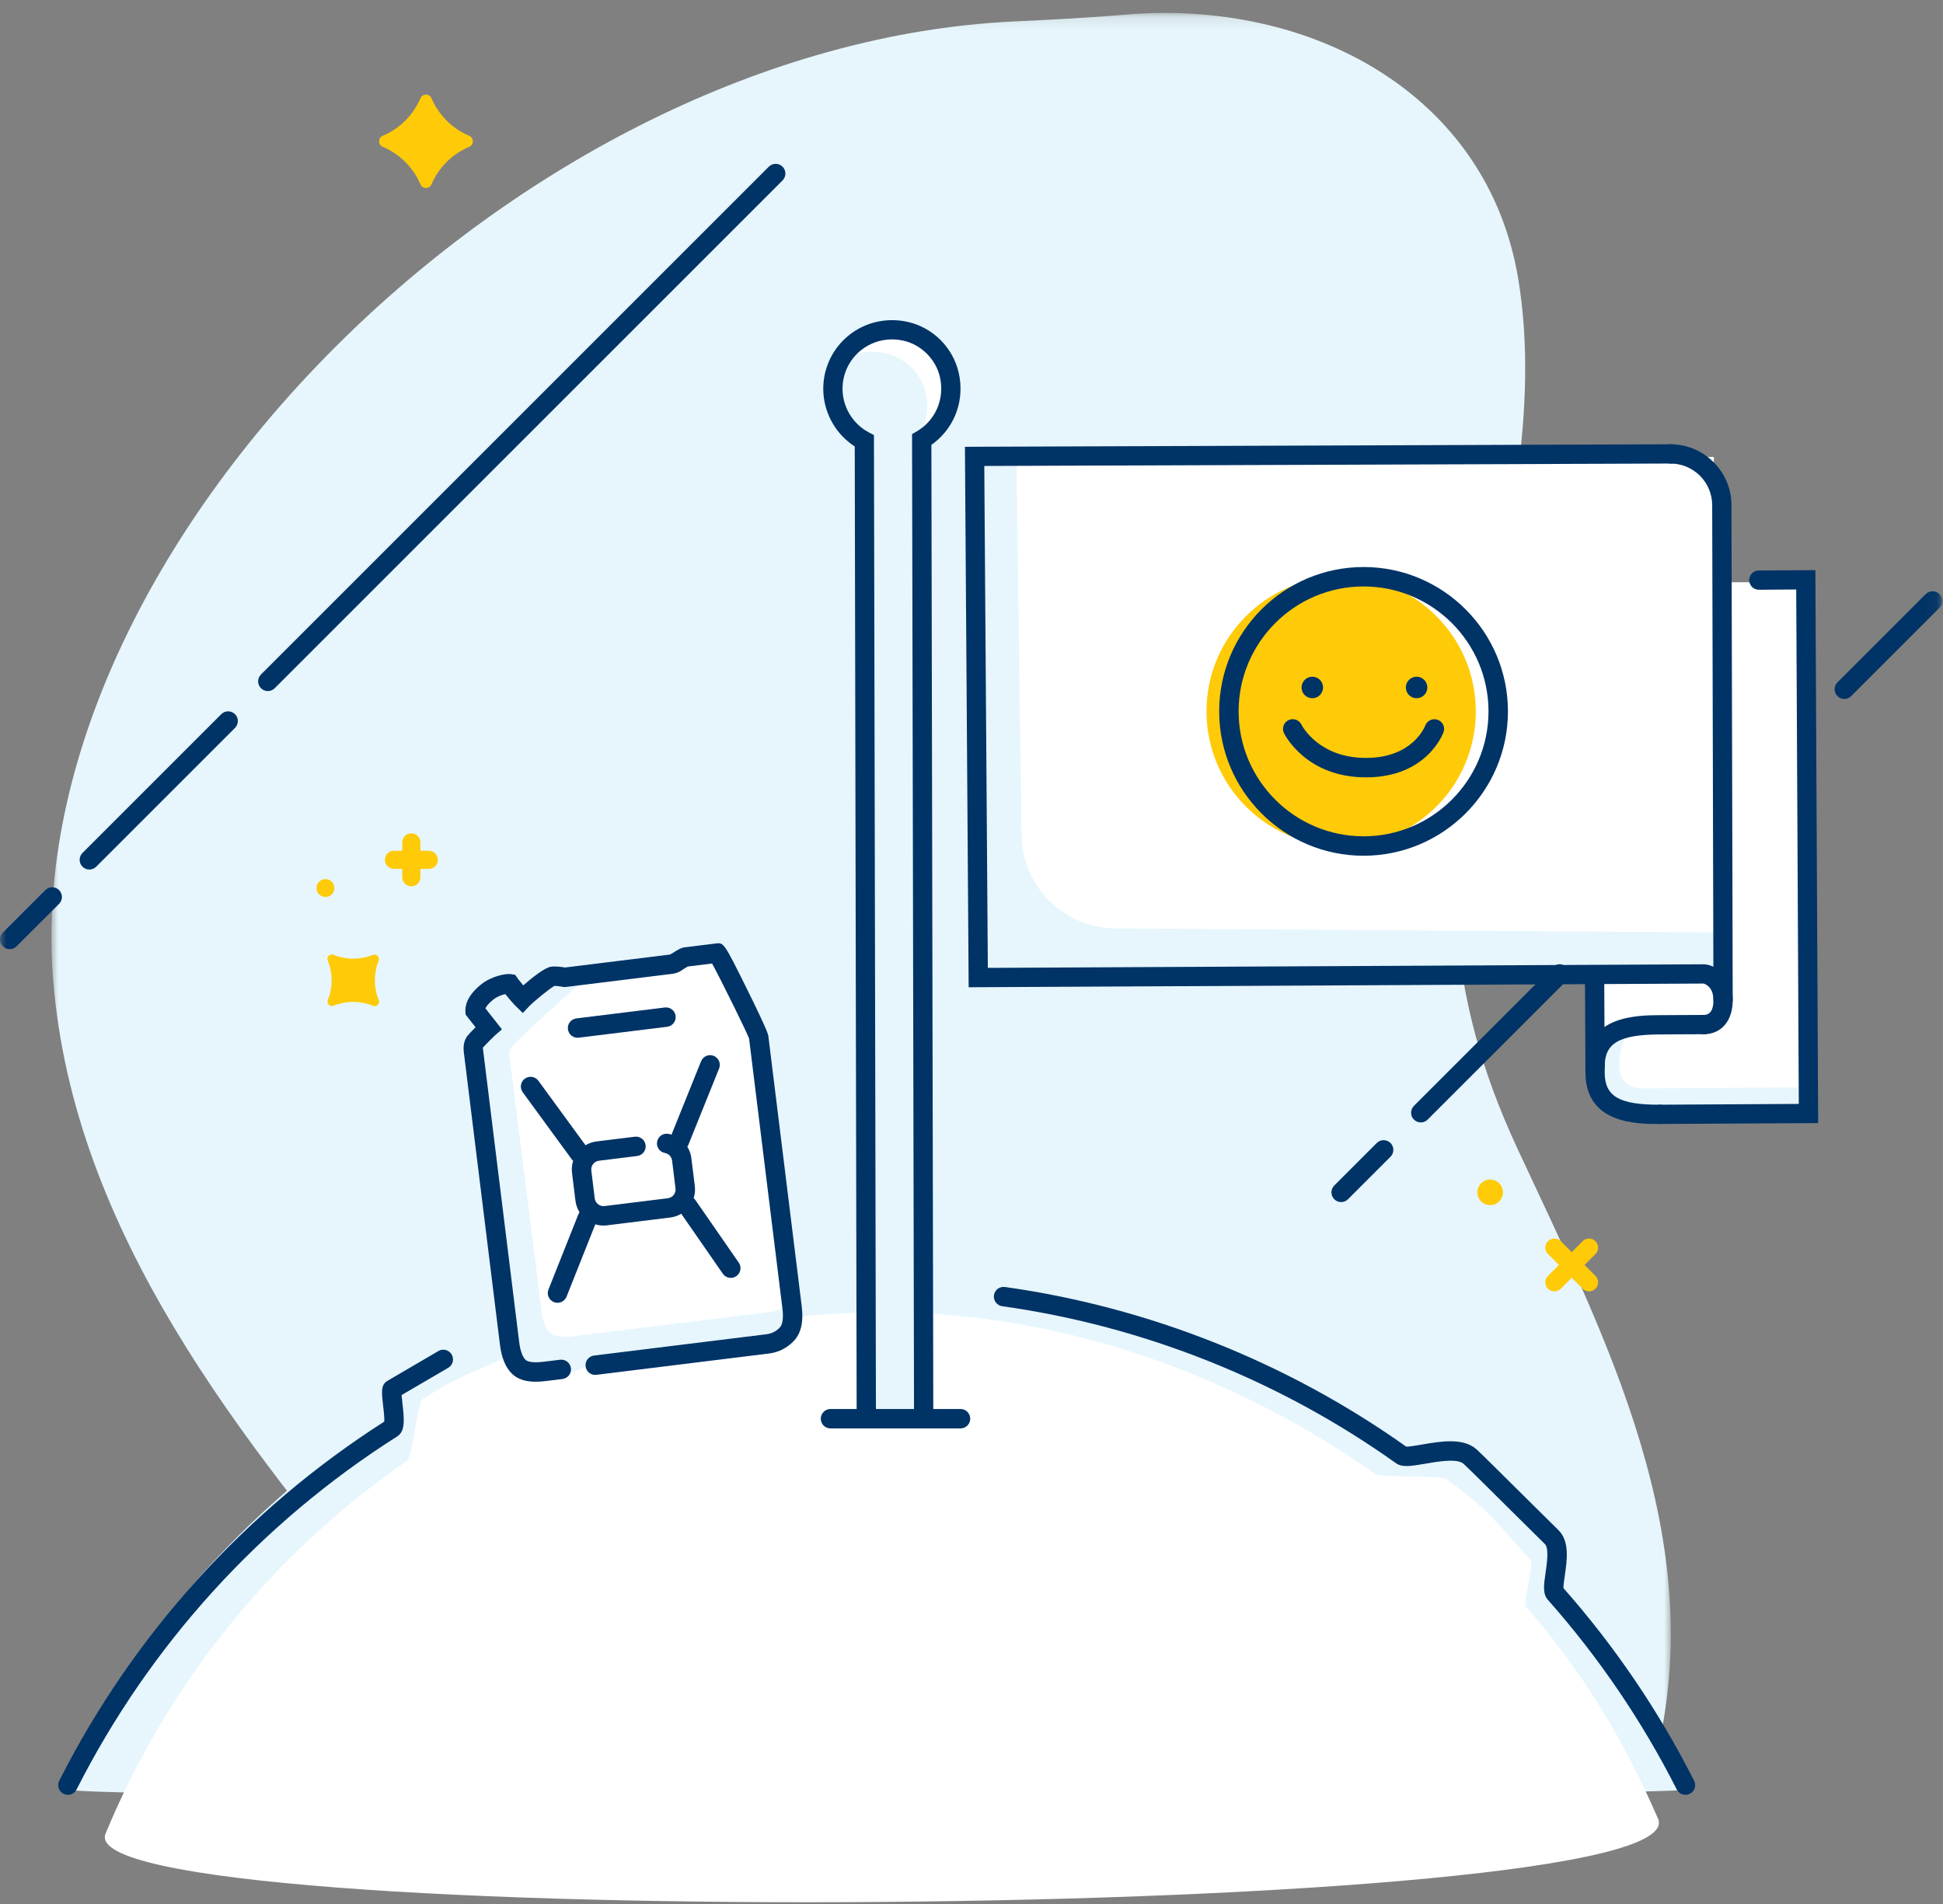 <svg height="147" viewBox="0 0 150 147" width="150" xmlns="http://www.w3.org/2000/svg" xmlns:xlink="http://www.w3.org/1999/xlink"><rect x="0" y="0" width="150" height="147" fill="#808080" stroke="none"/><mask id="a" fill="#fff"><path d="m.971.135h125.014v135.107h-125.014z" fill="#fff" fill-rule="evenodd"/></mask><mask id="b" fill="#fff"><path d="m0 146.865h149.945v-145.865h-149.945z" fill="#fff" fill-rule="evenodd"/></mask><g fill="none" fill-rule="evenodd"><path d="m124.812 134.894c4.232-16.958-3.845-32.417-10.677-47.106-5.634-12.113-5.89-22.365-3.012-35.96 2.187-10.329 4.76-21.058 3.084-31.169-2.366-14.258-16.02-21.646-30.431-20.386-2.779.244-5.962.399-8.494.518-38.185 1.801-76.776 40.57-74.188 73.871 1.53 19.683 14.609 35.69 26.73 50.292 0 0 96.347 12.509 96.988 9.94" fill="#e6f6fc" mask="url(#a)" transform="translate(3 .865)"/><path d="m130.239 138.146c-2.768-5.874-6.334-11.296-10.561-16.127-.278-.319.881-2.076.597-2.389-3.046-3.357-6.416-6.414-10.061-9.122-.464-.345-2.374.757-2.848.423-11.293-7.961-25.068-12.636-39.936-12.636-9.237 0-18.052 1.805-26.114 5.081-1.102.448-2.901-.872-3.975-.37-2.903 1.359-4.986 2.202-7.653 3.934-.553.359-1.099 3.231-1.64 3.605-10.027 6.923-18.142 16.417-23.394 27.53-.488 1.033 125.871.677 125.585.071" fill="#e6f6fc"/><path d="m127.999 140.408c-2.691-6.171-5.82-11.354-10.192-16.352-.262-.298.631-3.305.365-3.598-2.857-3.148-3.061-3.708-6.479-6.247-.435-.324-5.09-.107-5.535-.42-10.59-7.465-23.895-12.472-37.838-12.472-8.662 0-16.928 1.693-24.487 4.765-1.034.42-4.13-1.609-5.137-1.137-2.721 1.273-3.528 1.426-6.029 3.05-.518.336-.77 4.459-1.276 4.809-10.277 7.096-18.413 17.071-23.241 28.76-3.16 7.65 123.319 6.801 119.849-1.158" fill="#fff"/><path d="m130.117 138.571c-.274 0-.538-.15-.67-.411-2.671-5.276-6.018-10.204-9.951-14.645-.413-.466-.315-1.148-.177-2.09.103-.709.276-1.897-.054-2.216-.404-.392-1.414-1.394-2.512-2.486-1.56-1.549-3.501-3.477-3.773-3.714-.487-.429-1.974-.17-2.96-.001-1.059.184-1.764.305-2.252-.042-8.986-6.4-19.497-10.59-30.396-12.118-.41-.058-.695-.437-.639-.847.058-.411.433-.693.848-.638 11.104 1.556 21.813 5.817 30.978 12.325.229.01.787-.086 1.206-.159 1.417-.245 3.178-.55 4.206.353.283.248 1.769 1.722 3.838 3.777 1.094 1.085 2.098 2.083 2.5 2.473.88.854.666 2.326.495 3.509-.049.332-.114.773-.104.972 3.982 4.513 7.375 9.515 10.085 14.869.187.37.039.821-.33 1.008-.109.055-.225.081-.338.081" fill="#036"/><path d="m34.847 104.541c.239.36.129.844-.244 1.061-.888.515-2.103 1.226-3.603 2.106.015.182.042.42.065.614.138 1.209.249 2.164-.397 2.574-10.559 6.698-19.119 16.126-24.757 27.264-.131.261-.395.411-.669.411-.114 0-.23-.026-.338-.081-.369-.187-.518-.638-.33-1.008 5.724-11.31 14.399-20.894 25.096-27.729.015-.301-.055-.909-.095-1.26-.118-1.018-.183-1.579.343-1.889 1.312-.771 2.805-1.646 3.932-2.3.344-.199.777-.094.997.237" fill="#036"/><path d="m75.32 74.569h56.99v-39.293h-56.99z" fill="#fff" mask="url(#b)"/><path d="m73.409 30.235c0 2.515-2.039 4.554-4.555 4.554-2.515 0-4.554-2.039-4.554-4.554 0-2.516 2.039-4.555 4.554-4.555 2.516 0 4.555 2.039 4.555 4.555" fill="#fff" mask="url(#b)"/><path d="m124.884 85.063h14.196v-40.11h-14.196z" fill="#fff" mask="url(#b)"/><path d="m70.902 33.66c.623-.951.876-2.166.533-3.443-.379-1.411-1.526-2.548-2.94-2.913-1.282-.332-2.495-.066-3.441.566.858-1.309 2.705-2.398 4.441-2.141 1.772.262 3.226 1.702 3.507 3.471.274 1.733-.798 3.589-2.1 4.46m.405 75.482-.151-75.198c.175-.103.343-.217.502-.342 1.409-1.102 2.151-3.015 1.528-5.032-.419-1.357-1.5-2.453-2.854-2.879-3.157-.993-6.047 1.344-6.033 4.345.008 1.518.757 2.858 1.903 3.68.167.12.343.229.525.325l.151 75.123" fill="#e6f6fc" mask="url(#b)"/><path d="m139.614 85.969-14.542.08s-2.385-1.127-2.396-3.445c-.012-2.317 2.362-3.468 2.362-3.468l.79-.003s-2.432 4.909 1.083 4.892c2.444-.013 12.693-.071 12.693-.071z" fill="#e6f6fc" mask="url(#b)"/><path d="m132.562 78.884-9.109.778-.352-4.46 9.911-.05z" fill="#fff" mask="url(#b)"/><path d="m133.013 75.263-57.491.289-.202-40.237 3.154.322.394 28.85c.054 3.969 3.274 7.167 7.244 7.193l46.827.309z" fill="#e6f6fc" mask="url(#b)"/><path d="m140.361 86.709-12.185.067c-.41.002-.745-.329-.747-.739-.002-.411.329-.746.741-.748l10.697-.06-.199-39.718-2.884.021c-.411.002-.745-.329-.747-.74-.003-.41.329-.745.739-.747l4.371-.028z" fill="#036" mask="url(#b)"/><path d="m128.177 86.776c-1.724.009-5.761.029-5.78-3.948l-.038-7.512c-.002-.41.329-.746.74-.748.41-.001.745.331.747.741l.038 7.511c.009 1.838 1.131 2.485 4.286 2.469.41-.002.745.329.747.739.002.411-.329.746-.74.748" fill="#036" mask="url(#b)"/><path d="m133.026 77.948h-.001c-.411 0-.745-.331-.746-.742l-.097-38.201c-.002-.862-.341-1.673-.953-2.281-.612-.607-1.425-.94-2.288-.935-.41.002-.745-.33-.747-.74-.002-.41.329-.746.74-.747 1.261-.007 2.448.479 3.343 1.367s1.39 2.071 1.393 3.333l.096 38.201c.001.409-.33.743-.74.745" fill="#036" mask="url(#b)"/><path d="m131.536 79.847c-.411.002-.746-.33-.748-.74s.329-.745.74-.747c.502-.003.755-.39.751-1.152-.006-1.114-.764-1.272-.772-1.272l-56.726.285-.288-41.726 54.557-.195c.411-.002.745.33.747.74.003.41-.329.745-.74.747l-53.07.188.274 38.751 55.248-.277c.782-.004 2.248.799 2.257 2.752.008 1.601-.867 2.639-2.23 2.646" fill="#036" mask="url(#b)"/><path d="m123.142 83.124c-.411.002-.745-.33-.747-.74-.021-3.978 4.017-3.998 5.74-4.007l3.427-.017c.411-.002.746.329.748.74.002.41-.329.745-.74.747l-3.427.017c-3.155.016-4.271.674-4.262 2.513.003.41-.329.745-.739.747" fill="#036" mask="url(#b)"/><path d="m125.537 35.548h.012z" fill="#4f95d0" mask="url(#b)"/><path d="m70.564 109.525-.153-76.008.373-.217c.145-.086.285-.18.418-.284 1.18-.924 1.702-2.425 1.358-3.916-.314-1.368-1.446-2.493-2.816-2.799-.3-.067-.601-.099-.898-.098-.867.005-1.702.295-2.381.841-.908.733-1.426 1.822-1.421 2.987.006 1.218.602 2.368 1.592 3.08.14.101.286.191.44.273l.393.208.154 75.948m-1.488.007-.148-75.08c-.074-.047-.147-.095-.218-.147-1.377-.989-2.203-2.589-2.212-4.281-.008-1.621.712-3.136 1.976-4.154s2.921-1.391 4.534-1.036c1.948.436 3.495 1.973 3.943 3.918.474 2.059-.252 4.137-1.892 5.421-.072.055-.143.107-.215.159l.148 75.17" fill="#036" mask="url(#b)"/><path d="m43.332 105.724-1.3.16c-.965.119-1.629-.003-1.992-.368-.364-.363-.599-.969-.703-1.813l-2.786-22.557c-.038-.315.007-.554.135-.719.13-.167.924-.96 1.032-1.053l-1.04-1.321c-.026-.377.233-.911.952-1.478.703-.555 1.679-.659 1.702-.622.047.054.526.685 1.007 1.189.133-.167 1.934-1.717 2.296-1.761.417-.052.926.079.967.074 1.669-.206 8.137-1.005 8.196-1.012.138-.017.258-.056.359-.119.102-.061.632-.421.77-.438.462-.057 1.896-.234 2.423-.299.137-.017 3.179 6.147 3.223 6.503l2.58 20.887c.119.964-.026 1.651-.435 2.06-.407.41-.888.649-1.438.717l-13.327 1.646" fill="#e6f6fc" mask="url(#b)"/><path d="m47.673 102.745 11.823-1.46c.489-.061.914-.273 1.276-.636s.492-.973.386-1.827l-2.289-18.532c-.039-.316-2.425-6.097-2.548-6.082-.466.057-2.805.215-3.215.266-.122.015-.592.334-.683.388-.09.056-.196.091-.318.106-.052.006-4.725.715-6.206.898-.036.004-.488-.112-.858-.066-.32.039-4.675 4.156-4.675 4.156-.095.083-.799.787-.915.934-.114.147-.154.36-.12.638l2.472 19.712c.093.748.301 1.285.623 1.609.323.323.912.431 1.768.326l1.153-.143z" fill="#fff" mask="url(#b)"/><g fill="#036"><path d="m41.372 106.678c-.828 0-1.441-.209-1.863-.632-.49-.489-.789-1.225-.916-2.25l-2.786-22.558c-.063-.518.033-.945.286-1.27.092-.118.363-.4.62-.659l-.768-.975-.015-.231c-.028-.405.096-1.218 1.235-2.117.798-.631 1.913-.84 2.282-.777l.329.057.218.314c.083.105.229.289.403.498.663-.581 1.661-1.382 2.146-1.442.416-.049.849.022 1.07.062l3.892-.48c2.101-.26 4.173-.516 4.206-.52l.145-.072c.516-.332.742-.456.981-.485l2.421-.298c.613-.08.631-.075 2.411 3.522 1.599 3.234 1.634 3.514 1.648 3.633l2.58 20.888c.149 1.199-.07 2.102-.649 2.681-.525.529-1.157.842-1.876.931l-13.327 1.646c-.416.055-.785-.241-.836-.653-.051-.411.241-.785.652-.835l13.327-1.646c.383-.048.709-.212.998-.502.23-.23.309-.741.223-1.438l-2.58-20.889c-.145-.429-2.171-4.546-2.856-5.792l-1.87.231c-.127.064-.317.192-.433.266l-.126.081c-.185.114-.407.19-.654.22-.065.008-2.119.262-4.201.519l-3.996.493c-.12.017-.213-.001-.324-.021-.116-.021-.36-.065-.572-.059-.397.214-1.681 1.291-1.893 1.516l-.543.575-.565-.551c-.297-.311-.588-.661-.79-.912-.253.062-.621.187-.911.416-.373.294-.548.536-.621.687l1.276 1.623-.542.468c-.119.107-.796.788-.926.941.002-.001-.003.041.013.173l2.786 22.557c.104.835.323 1.208.489 1.374.068.067.361.278 1.37.154l1.3-.16c.418-.05.785.241.836.652s-.241.786-.652.836l-1.3.16c-.268.033-.519.05-.752.05" mask="url(#b)"/><path d="m44.587 80.121c-.373 0-.696-.278-.743-.658-.051-.411.241-.785.652-.836l6.826-.843c.415-.053.786.241.836.652.051.411-.241.785-.652.836l-6.826.843c-.031.004-.063.006-.093.006" mask="url(#b)"/><path d="m46.591 94.62c-1.085 0-2.028-.811-2.165-1.913l-.265-2.15c-.072-.577.086-1.148.444-1.608.359-.46.875-.752 1.454-.824l2.947-.364c.416-.05.786.242.836.652.051.412-.241.786-.652.836l-2.948.365c-.18.022-.342.113-.454.257s-.161.321-.138.501l.264 2.15c.047.373.395.642.761.593l4.883-.603c.372-.046.638-.387.593-.76l-.266-2.149c-.037-.296-.26-.533-.554-.587-.407-.074-.677-.465-.601-.873.074-.407.466-.677.873-.602.94.173 1.652.928 1.77 1.878l.266 2.149c.147 1.194-.704 2.285-1.898 2.432l-4.882.603c-.09.012-.18.017-.268.017" mask="url(#b)"/><path d="m44.73 89.794c-.231 0-.46-.106-.606-.308l-3.769-5.158c-.244-.334-.172-.804.163-1.048.335-.245.804-.172 1.048.163l3.768 5.159c.245.334.172.803-.163 1.047-.133.098-.288.145-.441.145" mask="url(#b)"/><path d="m52.453 88.84c-.094 0-.188-.017-.28-.054-.384-.155-.571-.592-.415-.976l2.366-5.876c.154-.385.595-.57.975-.416.384.155.571.592.416.976l-2.367 5.876c-.117.293-.398.47-.695.47" mask="url(#b)"/><path d="m43.04 100.584c-.093 0-.187-.017-.277-.053-.385-.153-.573-.589-.42-.974l2.305-5.799c.155-.386.592-.572.975-.42.385.153.572.589.42.974l-2.306 5.799c-.117.294-.399.473-.697.473" mask="url(#b)"/><path d="m56.418 98.66c-.238 0-.472-.113-.617-.323l-3.348-4.829c-.236-.341-.151-.808.189-1.044.342-.236.808-.151 1.044.189l3.347 4.83c.237.34.152.807-.188 1.043-.131.091-.28.134-.427.134" mask="url(#b)"/><path d="m74.152 110.283h-10.037c-.414 0-.75-.336-.75-.75s.336-.75.75-.75h10.037c.414 0 .75.336.75.75s-.336.75-.75.75" mask="url(#b)"/></g><path d="m31.757 68.428c-.387 0-.7-.313-.7-.7v-2.689c0-.386.313-.7.7-.7s.7.314.7.7v2.689c0 .387-.313.7-.7.7" fill="#ffca08" mask="url(#b)"/><path d="m33.102 67.084h-2.688c-.387 0-.701-.313-.701-.7s.314-.7.701-.7h2.688c.387 0 .7.313.7.7s-.313.7-.7.7" fill="#ffca08" mask="url(#b)"/><path d="m28.787 73.723c-.974.391-2.068.389-3.04-.007-.278-.114-.559.167-.445.445.396.972.398 2.067.006 3.041-.11.276.169.556.446.444.973-.391 2.068-.388 3.04.008.278.113.558-.167.445-.446-.396-.972-.398-2.066-.007-3.04.111-.277-.169-.556-.445-.445" fill="#ffca08" mask="url(#b)"/><path d="m25.816 68.562c0 .381-.31.69-.69.69-.381 0-.69-.309-.69-.69s.309-.69.69-.69c.38 0 .69.309.69.69" fill="#ffca08" mask="url(#b)"/><g fill="#036"><path d="m.75 73.282c-.192 0-.384-.073-.53-.22-.293-.293-.293-.767 0-1.06l3.28-3.281c.293-.293.768-.293 1.061 0s.293.768 0 1.061l-3.281 3.28c-.146.147-.338.22-.53.22" mask="url(#b)"/><path d="m6.898 67.133c-.192 0-.384-.073-.53-.22-.293-.293-.293-.767 0-1.06l10.714-10.714c.293-.293.767-.293 1.06 0s.293.767 0 1.06l-10.714 10.714c-.146.147-.338.22-.53.22" mask="url(#b)"/><path d="m20.678 53.354c-.192 0-.384-.073-.53-.22-.293-.293-.293-.767 0-1.06l39.205-39.205c.293-.293.767-.293 1.06 0s.293.768 0 1.061l-39.205 39.204c-.146.147-.338.22-.53.22" mask="url(#b)"/><path d="m103.536 92.808c-.192 0-.384-.073-.53-.22-.293-.293-.293-.767 0-1.06l3.28-3.281c.293-.293.768-.293 1.061 0s.293.768 0 1.061l-3.281 3.28c-.146.147-.338.22-.53.22" mask="url(#b)"/><path d="m109.686 86.659c-.192 0-.384-.073-.53-.22-.293-.293-.293-.767 0-1.06l10.714-10.714c.293-.293.767-.293 1.06 0s.293.767 0 1.06l-10.714 10.714c-.146.147-.338.22-.53.22" mask="url(#b)"/><path d="m142.382 53.962c-.192 0-.384-.073-.53-.22-.293-.293-.293-.767 0-1.06l6.812-6.813c.293-.293.768-.293 1.061 0s.293.768 0 1.061l-6.813 6.812c-.146.147-.338.22-.53.22" mask="url(#b)"/></g><path d="m32.46 7.583c-.558 1.305-1.606 2.35-2.914 2.9-.374.158-.374.695 0 .852 1.308.551 2.356 1.595 2.914 2.9.158.37.692.37.851 0 .556-1.305 1.605-2.349 2.913-2.9.375-.157.375-.694 0-.852-1.308-.55-2.357-1.595-2.913-2.9-.159-.37-.693-.37-.851 0" fill="#ffca08" mask="url(#b)"/><path d="m116.031 92.058c0 .546-.443.989-.989.989s-.99-.443-.99-.989.444-.989.99-.989.989.443.989.989" fill="#ffca08" mask="url(#b)"/><path d="m119.998 99.701c-.179 0-.358-.068-.495-.205-.274-.274-.274-.717 0-.99l2.678-2.679c.273-.273.716-.273.99 0 .273.274.273.717 0 .991l-2.678 2.678c-.137.137-.316.205-.495.205" fill="#ffca08" mask="url(#b)"/><path d="m122.676 99.701c-.179 0-.358-.068-.495-.205l-2.678-2.678c-.273-.274-.273-.717 0-.991.274-.273.717-.273.99 0l2.678 2.679c.274.273.274.716 0 .99-.137.137-.316.205-.495.205" fill="#ffca08" mask="url(#b)"/><path d="m113.932 54.922c0 5.741-4.654 10.395-10.396 10.395-5.741 0-10.395-4.654-10.395-10.395s4.654-10.396 10.395-10.396c5.742 0 10.396 4.655 10.396 10.396" fill="#ffca08" mask="url(#b)"/><path d="m102.14 53.077c0 .458-.371.83-.83.83-.458 0-.83-.372-.83-.83s.372-.83.83-.83c.459 0 .83.372.83.83" fill="#036" mask="url(#b)"/><path d="m110.192 53.077c0 .458-.371.83-.83.83-.458 0-.83-.372-.83-.83s.372-.83.83-.83c.459 0 .83.372.83.83" fill="#036" mask="url(#b)"/><path d="m105.458 60.016c-4.62 0-6.266-3.273-6.334-3.413-.181-.372-.025-.821.347-1.002.371-.183.818-.026 1.001.343.06.119 1.345 2.572 4.986 2.572 3.588 0 4.534-2.397 4.572-2.5.146-.384.573-.585.962-.441.387.142.587.566.448.953-.05.143-1.304 3.488-5.982 3.488" fill="#036" mask="url(#b)"/><path d="m105.267 45.277c-5.318 0-9.646 4.327-9.646 9.646 0 5.318 4.328 9.645 9.646 9.645s9.646-4.327 9.646-9.645c0-5.319-4.328-9.646-9.646-9.646m0 20.791c-6.146 0-11.146-5-11.146-11.145 0-6.146 5-11.146 11.146-11.146s11.146 5 11.146 11.146c0 6.145-5 11.145-11.146 11.145" fill="#036" mask="url(#b)"/></g></svg>